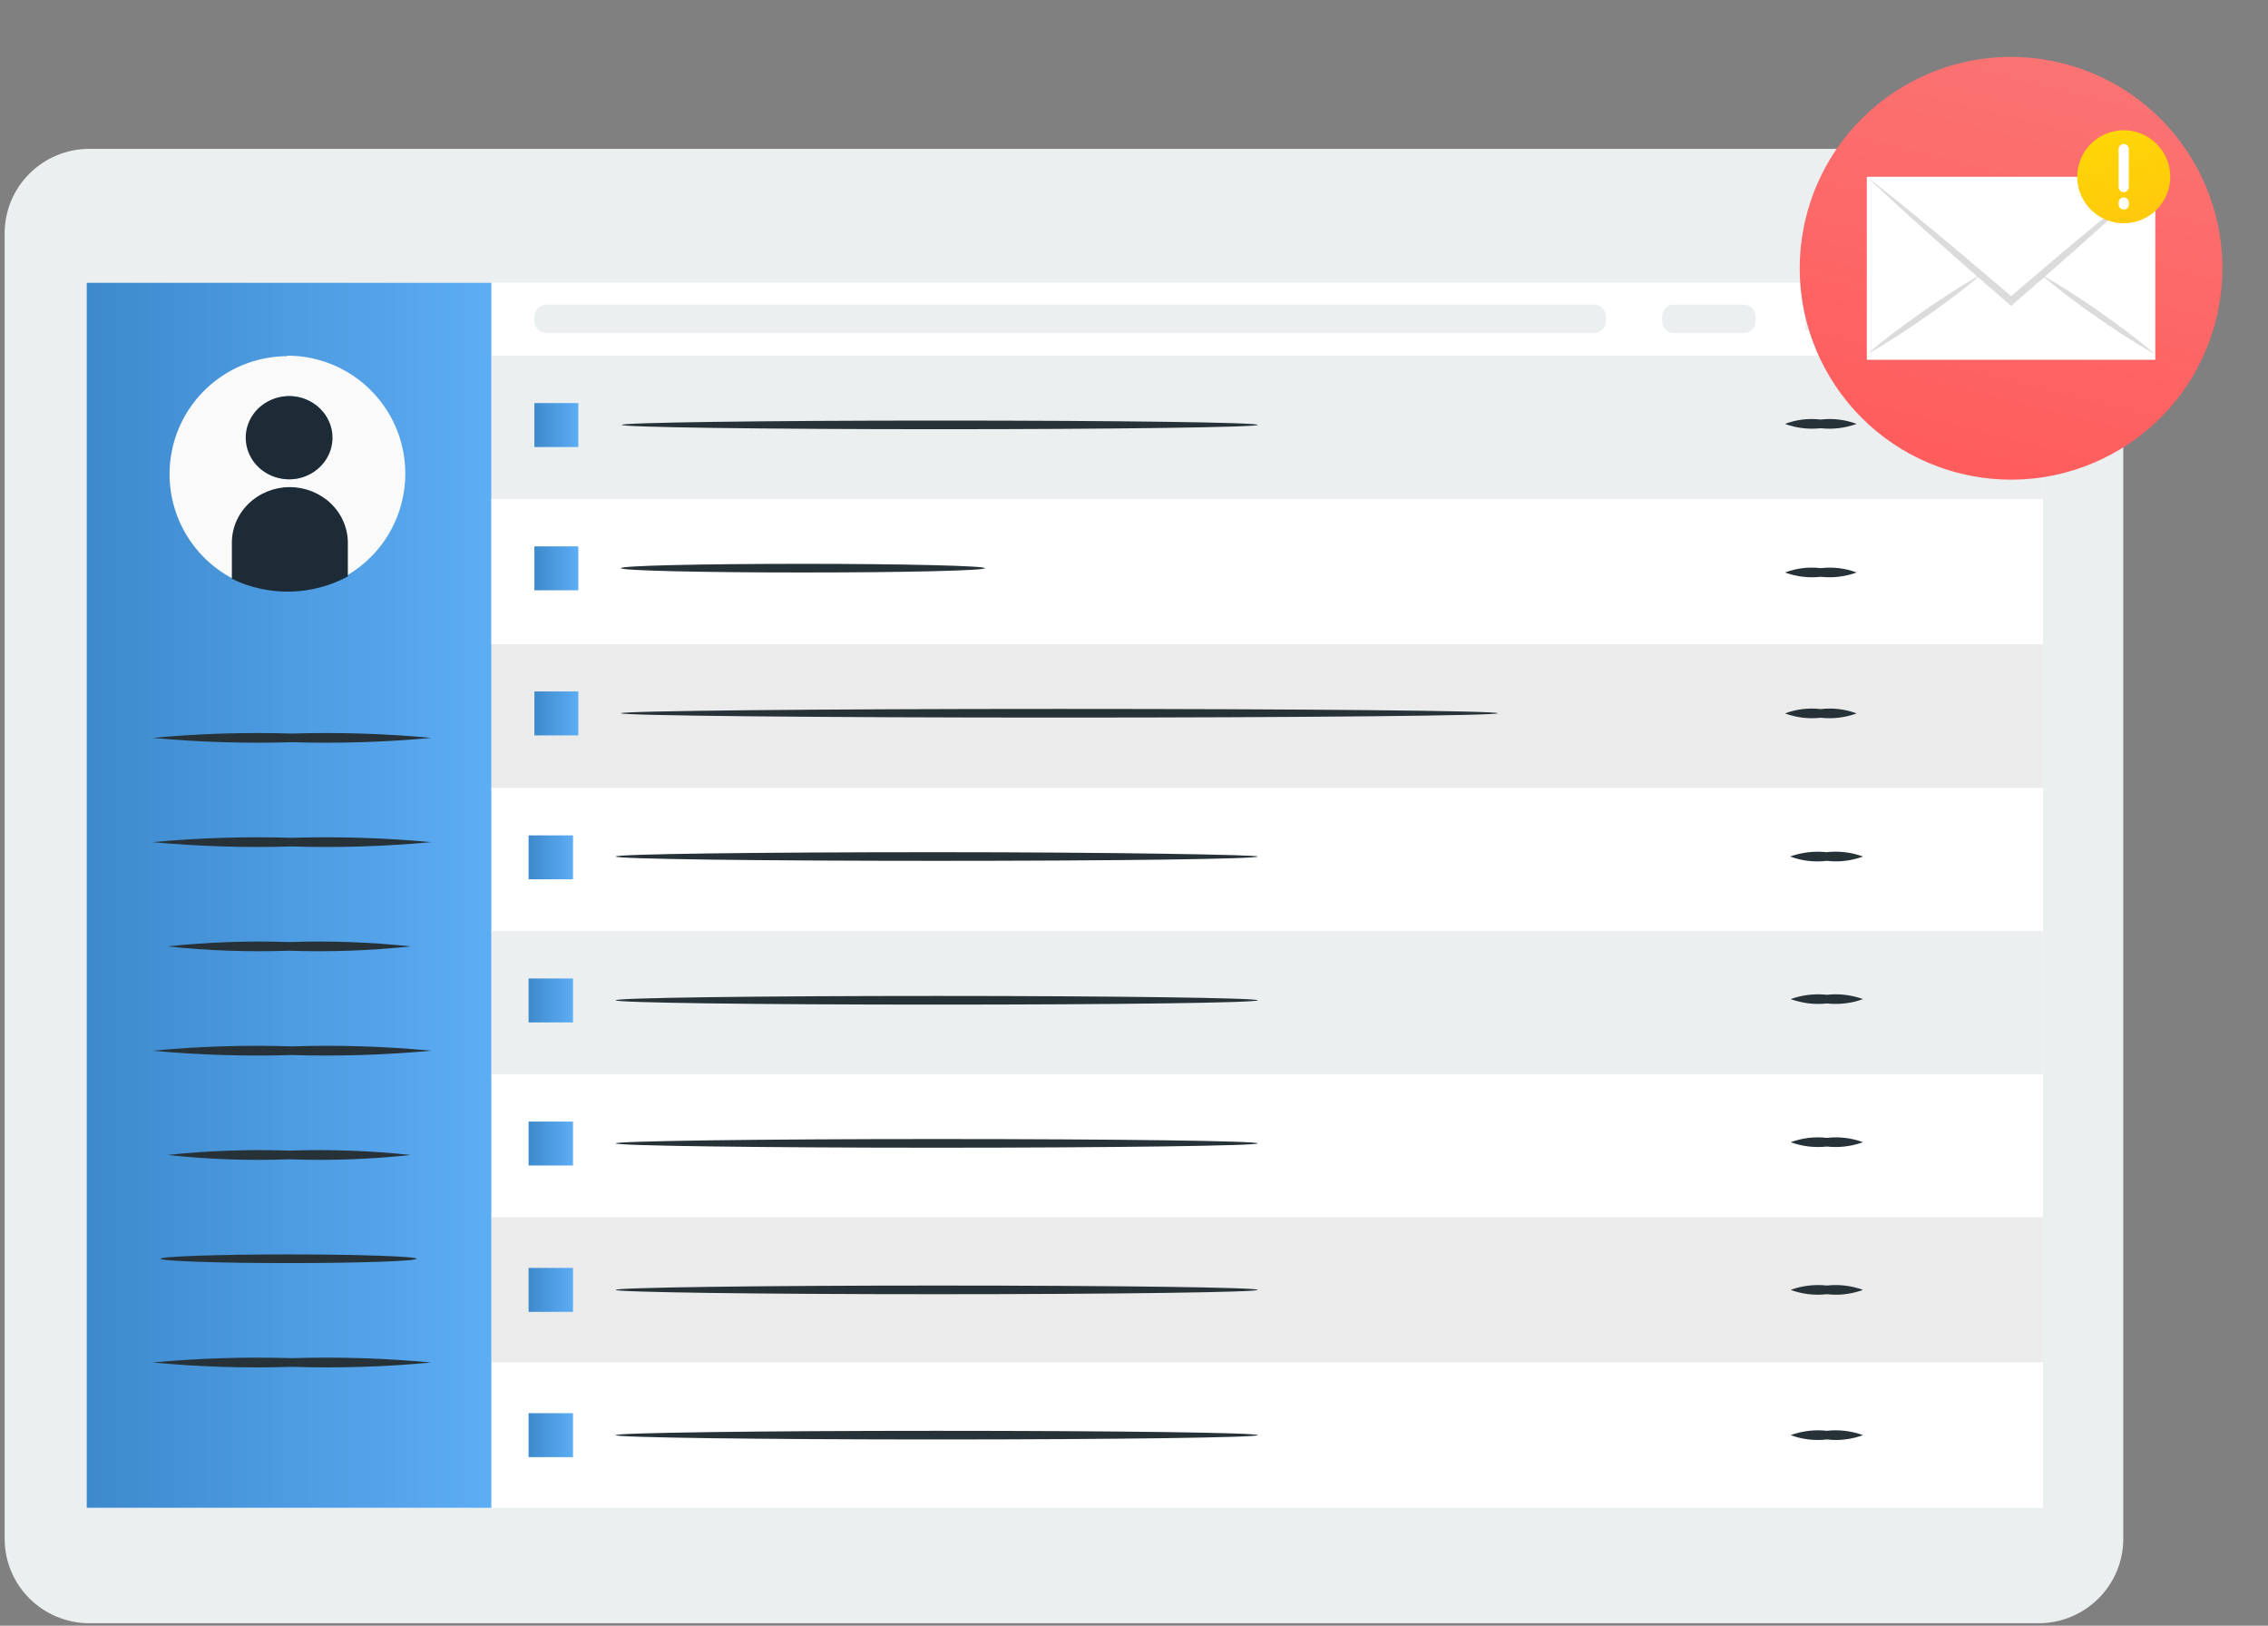 <?xml version="1.0" encoding="UTF-8"?>
<svg xmlns="http://www.w3.org/2000/svg" width="180" height="129" viewBox="0 0 180 129" fill="none">
  <rect x="0" y="0" width="180" height="129" fill="#808080" stroke="none"/>
  <path d="M161.781 128.805H7.102C3.384 128.805 0.37 125.806 0.37 122.107V18.509C0.37 14.81 3.384 11.811 7.102 11.811H161.781C165.499 11.811 168.513 14.81 168.513 18.509V122.107C168.513 125.806 165.499 128.805 161.781 128.805Z" fill="#ECEFF0"></path>
  <path d="M162.129 22.44H6.883V119.643H162.129V22.44Z" fill="white"></path>
  <path d="M39.007 22.44H6.883V119.643H39.007V22.44Z" fill="url(#paint0_linear)"></path>
  <path d="M34.229 66.824C30.553 67.164 26.864 67.279 23.177 67.167C19.486 67.278 15.793 67.164 12.113 66.824C15.793 66.484 19.486 66.369 23.177 66.481C26.864 66.369 30.553 66.484 34.229 66.824Z" fill="#263238"></path>
  <path d="M34.229 58.551C30.553 58.891 26.864 59.006 23.177 58.894C19.486 59.005 15.793 58.891 12.113 58.551C15.793 58.211 19.486 58.096 23.177 58.208C26.864 58.096 30.553 58.211 34.229 58.551Z" fill="#263238"></path>
  <path d="M33.06 99.883C33.06 100.068 28.518 100.226 22.909 100.226C17.301 100.226 12.752 100.068 12.752 99.883C12.752 99.698 17.301 99.539 22.909 99.539C28.518 99.539 33.06 99.698 33.06 99.883Z" fill="#263238"></path>
  <path d="M32.597 75.097C29.392 75.436 26.166 75.551 22.945 75.44C19.724 75.551 16.499 75.436 13.293 75.097C16.499 74.757 19.724 74.642 22.945 74.753C26.166 74.642 29.392 74.757 32.597 75.097Z" fill="#263238"></path>
  <path d="M32.597 91.647C29.392 91.995 26.166 92.109 22.945 91.99C19.724 92.109 16.498 91.995 13.293 91.647C16.499 91.307 19.724 91.192 22.945 91.303C26.166 91.192 29.392 91.307 32.597 91.647Z" fill="#263238"></path>
  <path d="M34.229 83.374C30.553 83.714 26.864 83.829 23.177 83.717C19.486 83.829 15.793 83.714 12.113 83.374C15.793 83.026 19.486 82.911 23.177 83.031C26.864 82.911 30.553 83.026 34.229 83.374Z" fill="#263238"></path>
  <path d="M34.229 108.114C30.553 108.463 26.864 108.577 23.177 108.458C19.486 108.577 15.793 108.462 12.113 108.114C15.793 107.774 19.486 107.66 23.177 107.771C26.864 107.66 30.553 107.774 34.229 108.114Z" fill="#263238"></path>
  <path d="M22.8 28.262C20.698 28.266 18.659 28.978 17.01 30.282C15.362 31.585 14.2 33.406 13.712 35.451C13.224 37.495 13.438 39.644 14.321 41.552C15.203 43.46 16.701 45.016 18.575 45.968V43.103C18.575 41.933 19.04 40.812 19.866 39.985C20.694 39.158 21.815 38.693 22.985 38.693C24.154 38.693 25.276 39.158 26.103 39.985C26.93 40.812 27.395 41.933 27.395 43.103V45.744C29.199 44.729 30.617 43.145 31.425 41.238C32.233 39.332 32.387 37.212 31.862 35.209C31.336 33.207 30.162 31.435 28.522 30.171C26.883 28.906 24.87 28.221 22.8 28.223V28.262ZM22.985 38.033C22.332 38.033 21.694 37.839 21.151 37.477C20.608 37.114 20.185 36.598 19.935 35.995C19.685 35.392 19.62 34.728 19.747 34.088C19.875 33.448 20.189 32.86 20.651 32.398C21.112 31.936 21.701 31.622 22.341 31.495C22.981 31.367 23.645 31.433 24.248 31.683C24.851 31.932 25.367 32.355 25.729 32.898C26.092 33.441 26.286 34.079 26.286 34.732C26.286 35.608 25.938 36.447 25.319 37.066C24.7 37.685 23.86 38.033 22.985 38.033Z" fill="#FAFAFA"></path>
  <path d="M23.004 38.653C21.784 38.653 20.613 39.118 19.75 39.945C18.887 40.772 18.402 41.894 18.402 43.063V45.928C19.833 46.627 21.423 46.976 23.029 46.944C24.634 46.911 26.207 46.499 27.606 45.744V43.103C27.61 42.521 27.494 41.944 27.264 41.405C27.035 40.866 26.697 40.376 26.269 39.963C25.841 39.55 25.333 39.221 24.773 38.996C24.213 38.772 23.612 38.655 23.004 38.653Z" fill="#1D2B36"></path>
  <path d="M22.945 31.431C22.264 31.431 21.598 31.625 21.032 31.987C20.465 32.35 20.023 32.865 19.763 33.469C19.502 34.072 19.434 34.736 19.567 35.376C19.7 36.016 20.028 36.604 20.509 37.066C20.991 37.528 21.605 37.842 22.273 37.969C22.941 38.097 23.634 38.031 24.264 37.781C24.893 37.532 25.431 37.108 25.809 36.566C26.188 36.023 26.39 35.385 26.39 34.732C26.39 33.856 26.027 33.017 25.381 32.398C24.735 31.779 23.859 31.431 22.945 31.431Z" fill="#1D2B36"></path>
  <path d="M162.129 51.104H39.007V62.631H162.129V51.104Z" fill="#EBEBEB"></path>
  <path d="M162.129 22.44H39.007V28.223H162.129V22.44Z" fill="white"></path>
  <path d="M126.506 24.169H43.364C42.839 24.169 42.413 24.595 42.413 25.12V25.477C42.413 26.002 42.839 26.427 43.364 26.427H126.506C127.031 26.427 127.457 26.002 127.457 25.477V25.12C127.457 24.595 127.031 24.169 126.506 24.169Z" fill="#ECEFF0"></path>
  <path d="M138.389 24.169H132.857C132.332 24.169 131.906 24.595 131.906 25.12V25.477C131.906 26.002 132.332 26.427 132.857 26.427H138.389C138.914 26.427 139.34 26.002 139.34 25.477V25.12C139.34 24.595 138.914 24.169 138.389 24.169Z" fill="#ECEFF0"></path>
  <path d="M144.212 24.011H143.274V24.948H144.212V24.011Z" fill="#ECEFF0"></path>
  <path d="M144.212 25.239H143.274V26.176H144.212V25.239Z" fill="#ECEFF0"></path>
  <path d="M145.664 24.011H144.727V24.948H145.664V24.011Z" fill="#ECEFF0"></path>
  <path d="M145.664 25.239H144.727V26.176H145.664V25.239Z" fill="#ECEFF0"></path>
  <path d="M162.129 28.223H39.007V39.749H162.129V28.223Z" fill="#ECEFF0"></path>
  <path d="M45.899 31.986H42.413V35.471H45.899V31.986Z" fill="url(#paint1_linear)"></path>
  <path d="M99.822 33.715C99.822 33.9 88.52 34.058 74.577 34.058C60.634 34.058 49.345 33.9 49.345 33.715C49.345 33.53 60.647 33.372 74.577 33.372C88.507 33.372 99.822 33.517 99.822 33.715Z" fill="#263238"></path>
  <path d="M147.354 33.636C146.442 33.968 145.467 34.086 144.502 33.979C143.542 34.086 142.57 33.969 141.663 33.636C142.568 33.295 143.542 33.178 144.502 33.293C145.467 33.178 146.444 33.296 147.354 33.636Z" fill="#263238"></path>
  <path d="M162.129 62.525H39.007V74.052H162.129V62.525Z" fill="white"></path>
  <path d="M45.477 66.288H41.951V69.773H45.477V66.288Z" fill="url(#paint2_linear)"></path>
  <path d="M99.822 67.965C99.822 68.163 88.414 68.308 74.339 68.308C60.265 68.308 48.857 68.163 48.857 67.965C48.857 67.767 60.265 67.622 74.339 67.622C88.414 67.622 99.822 67.833 99.822 67.965Z" fill="#263238"></path>
  <path d="M147.856 67.965C146.942 68.305 145.959 68.423 144.991 68.308C144.004 68.429 143.004 68.311 142.073 67.965C142.993 67.633 143.978 67.516 144.951 67.622C145.933 67.509 146.927 67.626 147.856 67.965Z" fill="#263238"></path>
  <path d="M162.129 73.88H39.007V85.406H162.129V73.88Z" fill="#ECEFF0"></path>
  <path d="M45.477 77.643H41.951V81.129H45.477V77.643Z" fill="url(#paint3_linear)"></path>
  <path d="M99.822 79.373C99.822 79.571 88.414 79.716 74.339 79.716C60.265 79.716 48.857 79.571 48.857 79.373C48.857 79.175 60.265 79.029 74.339 79.029C88.414 79.029 99.822 79.188 99.822 79.373Z" fill="#263238"></path>
  <path d="M147.856 79.28C146.94 79.613 145.959 79.73 144.991 79.624C144.018 79.73 143.033 79.612 142.112 79.28C143.033 78.948 144.018 78.831 144.991 78.937C145.959 78.83 146.94 78.947 147.856 79.28Z" fill="#263238"></path>
  <path d="M162.129 85.235H39.007V96.761H162.129V85.235Z" fill="white"></path>
  <path d="M45.477 88.998H41.951V92.483H45.477V88.998Z" fill="url(#paint4_linear)"></path>
  <path d="M99.822 90.728C99.822 90.912 88.414 91.071 74.339 91.071C60.265 91.071 48.857 90.912 48.857 90.728C48.857 90.543 60.265 90.384 74.339 90.384C88.414 90.384 99.822 90.529 99.822 90.728Z" fill="#263238"></path>
  <path d="M147.856 90.635C146.94 90.968 145.959 91.085 144.991 90.978C144.018 91.085 143.033 90.967 142.112 90.635C143.031 90.296 144.018 90.178 144.991 90.292C145.96 90.177 146.942 90.295 147.856 90.635Z" fill="#263238"></path>
  <path d="M162.129 96.59H39.007V108.116H162.129V96.59Z" fill="#EBEBEB"></path>
  <path d="M162.129 108.116H39.007V119.643H162.129V108.116Z" fill="white"></path>
  <path d="M45.477 100.61H41.951V104.096H45.477V100.61Z" fill="url(#paint5_linear)"></path>
  <path d="M45.477 112.137H41.951V115.623H45.477V112.137Z" fill="url(#paint6_linear)"></path>
  <path d="M99.822 102.353C99.822 102.538 88.414 102.696 74.339 102.696C60.265 102.696 48.857 102.538 48.857 102.353C48.857 102.168 60.265 102.01 74.339 102.01C88.414 102.01 99.822 102.155 99.822 102.353Z" fill="#263238"></path>
  <path d="M99.822 113.88C99.822 114.065 88.414 114.223 74.339 114.223C60.265 114.223 48.857 114.065 48.857 113.88C48.857 113.695 60.265 113.536 74.339 113.536C88.414 113.536 99.822 113.682 99.822 113.88Z" fill="#263238"></path>
  <path d="M147.856 102.351C146.942 102.691 145.96 102.809 144.991 102.694C144.018 102.808 143.031 102.691 142.112 102.351C143.033 102.019 144.018 101.902 144.991 102.008C145.959 101.901 146.94 102.018 147.856 102.351Z" fill="#263238"></path>
  <path d="M147.856 113.878C146.942 114.218 145.96 114.336 144.991 114.221C144.018 114.335 143.031 114.217 142.112 113.878C143.033 113.546 144.018 113.428 144.991 113.534C145.959 113.427 146.94 113.545 147.856 113.878Z" fill="#263238"></path>
  <path d="M162.129 39.591H38.994V51.117H162.129V39.591Z" fill="white"></path>
  <path d="M45.899 43.354H42.413V46.84H45.899V43.354Z" fill="url(#paint7_linear)"></path>
  <path d="M78.168 45.083C78.168 45.281 71.699 45.427 63.724 45.427C55.749 45.427 49.279 45.281 49.279 45.083C49.279 44.885 55.749 44.74 63.724 44.74C71.699 44.74 78.168 44.898 78.168 45.083Z" fill="#263238"></path>
  <path d="M147.354 45.427C146.442 45.759 145.467 45.876 144.502 45.77C143.542 45.877 142.57 45.759 141.663 45.427C142.568 45.086 143.542 44.968 144.502 45.083C145.467 44.969 146.444 45.087 147.354 45.427Z" fill="#263238"></path>
  <path d="M147.354 56.61C146.442 56.942 145.467 57.06 144.502 56.953C143.542 57.06 142.57 56.943 141.663 56.61C142.568 56.269 143.542 56.152 144.502 56.267C145.467 56.153 146.444 56.27 147.354 56.61Z" fill="#263238"></path>
  <path d="M45.899 54.867H42.413V58.353H45.899V54.867Z" fill="url(#paint8_linear)"></path>
  <path d="M118.874 56.597C118.874 56.782 103.294 56.94 84.084 56.94C64.873 56.94 49.279 56.782 49.279 56.597C49.279 56.412 64.859 56.253 84.084 56.253C103.308 56.253 118.874 56.399 118.874 56.597Z" fill="#263238"></path>
  <path d="M175.888 25.319C178.115 16.328 172.631 7.234 163.64 5.008C154.649 2.781 145.555 8.265 143.329 17.256C141.102 26.247 146.585 35.341 155.577 37.567C164.568 39.794 173.661 34.31 175.888 25.319Z" fill="url(#paint9_linear)"></path>
  <path d="M171.056 14.028H148.16V28.548H171.056V14.028Z" fill="white"></path>
  <path d="M171.057 14.028C170.132 14.912 169.19 15.759 168.258 16.63C167.32 17.481 166.378 18.333 165.432 19.175C164.445 20.055 163.455 20.925 162.465 21.791C162.434 21.819 162.406 21.847 162.376 21.875C161.499 22.638 160.619 23.401 159.738 24.163L159.608 24.271L159.481 24.163C158.6 23.401 157.724 22.638 156.847 21.87C156.816 21.847 156.785 21.819 156.754 21.791C155.76 20.925 154.77 20.055 153.783 19.171C152.841 18.333 151.899 17.481 150.961 16.63C150.029 15.76 149.087 14.912 148.162 14.028C149.145 14.786 150.111 15.582 151.085 16.358C152.054 17.149 153.024 17.94 153.986 18.745C155.059 19.634 156.132 20.537 157.201 21.449C157.204 21.449 157.204 21.449 157.208 21.454C158.009 22.133 158.81 22.816 159.611 23.499C160.409 22.816 161.21 22.128 162.011 21.454C162.015 21.445 162.015 21.445 162.018 21.445C163.087 20.537 164.157 19.634 165.233 18.741C166.195 17.94 167.162 17.145 168.131 16.359C169.108 15.582 170.074 14.786 171.057 14.028Z" fill="#DBDBDB"></path>
  <path d="M157.234 21.78C157.223 21.787 157.217 21.797 157.206 21.804C157.086 21.907 156.966 22.011 156.845 22.11C156.271 22.595 155.683 23.059 155.085 23.51C154.356 24.067 153.61 24.599 152.86 25.129C152.107 25.648 151.351 26.164 150.577 26.659C149.804 27.154 149.023 27.639 148.215 28.082C148.91 27.474 149.632 26.907 150.361 26.353C151.093 25.796 151.839 25.263 152.585 24.734C153.342 24.211 154.098 23.695 154.872 23.2C155.487 22.805 156.113 22.416 156.752 22.052C156.9 21.966 157.048 21.883 157.199 21.801C157.21 21.794 157.223 21.787 157.234 21.78Z" fill="#DBDBDB"></path>
  <path d="M171.001 28.082C170.193 27.639 169.409 27.154 168.639 26.659C167.865 26.164 167.109 25.648 166.352 25.129C165.603 24.599 164.857 24.067 164.128 23.51C163.533 23.059 162.945 22.598 162.374 22.114C162.25 22.011 162.13 21.907 162.01 21.804C161.999 21.797 161.993 21.787 161.982 21.78C161.993 21.787 162.006 21.794 162.017 21.797C162.168 21.883 162.316 21.966 162.464 22.052C163.103 22.416 163.725 22.805 164.344 23.2C165.118 23.695 165.874 24.211 166.627 24.734C167.377 25.263 168.123 25.796 168.852 26.353C169.584 26.907 170.306 27.474 171.001 28.082Z" fill="#DBDBDB"></path>
  <path d="M169.748 17.519C171.676 16.857 172.704 14.758 172.042 12.829C171.38 10.9 169.281 9.873 167.352 10.535C165.424 11.197 164.397 13.296 165.058 15.225C165.72 17.153 167.819 18.18 169.748 17.519Z" fill="url(#paint10_linear)"></path>
  <path d="M168.144 14.838V11.834C168.144 11.611 168.33 11.425 168.553 11.425C168.776 11.425 168.955 11.611 168.955 11.834V14.838C168.955 15.069 168.776 15.248 168.553 15.248C168.33 15.248 168.144 15.069 168.144 14.838ZM168.553 16.631C168.33 16.631 168.144 16.452 168.144 16.222V16.073C168.144 15.85 168.33 15.664 168.553 15.664C168.776 15.664 168.955 15.85 168.955 16.073V16.222C168.955 16.453 168.776 16.631 168.553 16.631Z" fill="white"></path>
  <defs>
    <linearGradient id="paint0_linear" x1="6.883" y1="51.68" x2="39.007" y2="51.68" gradientUnits="userSpaceOnUse">
      <stop stop-color="#3D89CC"></stop>
      <stop offset="1" stop-color="#5DADF5"></stop>
    </linearGradient>
    <linearGradient id="paint1_linear" x1="42.413" y1="33.034" x2="45.899" y2="33.034" gradientUnits="userSpaceOnUse">
      <stop stop-color="#3D89CC"></stop>
      <stop offset="1" stop-color="#5DADF5"></stop>
    </linearGradient>
    <linearGradient id="paint2_linear" x1="41.951" y1="67.336" x2="45.477" y2="67.336" gradientUnits="userSpaceOnUse">
      <stop stop-color="#3D89CC"></stop>
      <stop offset="1" stop-color="#5DADF5"></stop>
    </linearGradient>
    <linearGradient id="paint3_linear" x1="41.951" y1="78.691" x2="45.477" y2="78.691" gradientUnits="userSpaceOnUse">
      <stop stop-color="#3D89CC"></stop>
      <stop offset="1" stop-color="#5DADF5"></stop>
    </linearGradient>
    <linearGradient id="paint4_linear" x1="41.951" y1="90.046" x2="45.477" y2="90.046" gradientUnits="userSpaceOnUse">
      <stop stop-color="#3D89CC"></stop>
      <stop offset="1" stop-color="#5DADF5"></stop>
    </linearGradient>
    <linearGradient id="paint5_linear" x1="41.951" y1="101.659" x2="45.477" y2="101.659" gradientUnits="userSpaceOnUse">
      <stop stop-color="#3D89CC"></stop>
      <stop offset="1" stop-color="#5DADF5"></stop>
    </linearGradient>
    <linearGradient id="paint6_linear" x1="41.951" y1="113.185" x2="45.477" y2="113.185" gradientUnits="userSpaceOnUse">
      <stop stop-color="#3D89CC"></stop>
      <stop offset="1" stop-color="#5DADF5"></stop>
    </linearGradient>
    <linearGradient id="paint7_linear" x1="42.413" y1="44.403" x2="45.899" y2="44.403" gradientUnits="userSpaceOnUse">
      <stop stop-color="#3D89CC"></stop>
      <stop offset="1" stop-color="#5DADF5"></stop>
    </linearGradient>
    <linearGradient id="paint8_linear" x1="42.413" y1="55.916" x2="45.899" y2="55.916" gradientUnits="userSpaceOnUse">
      <stop stop-color="#3D89CC"></stop>
      <stop offset="1" stop-color="#5DADF5"></stop>
    </linearGradient>
    <linearGradient id="paint9_linear" x1="171.857" y1="41.599" x2="179.921" y2="9.04" gradientUnits="userSpaceOnUse">
      <stop stop-color="#FF5C5C"></stop>
      <stop offset="1" stop-color="#FB7373"></stop>
    </linearGradient>
    <linearGradient id="paint10_linear" x1="167.352" y1="10.535" x2="169.73" y2="17.525" gradientUnits="userSpaceOnUse">
      <stop offset="0.026" stop-color="#FED506"></stop>
      <stop offset="1" stop-color="#FFC90C"></stop>
    </linearGradient>
  </defs>
</svg>
